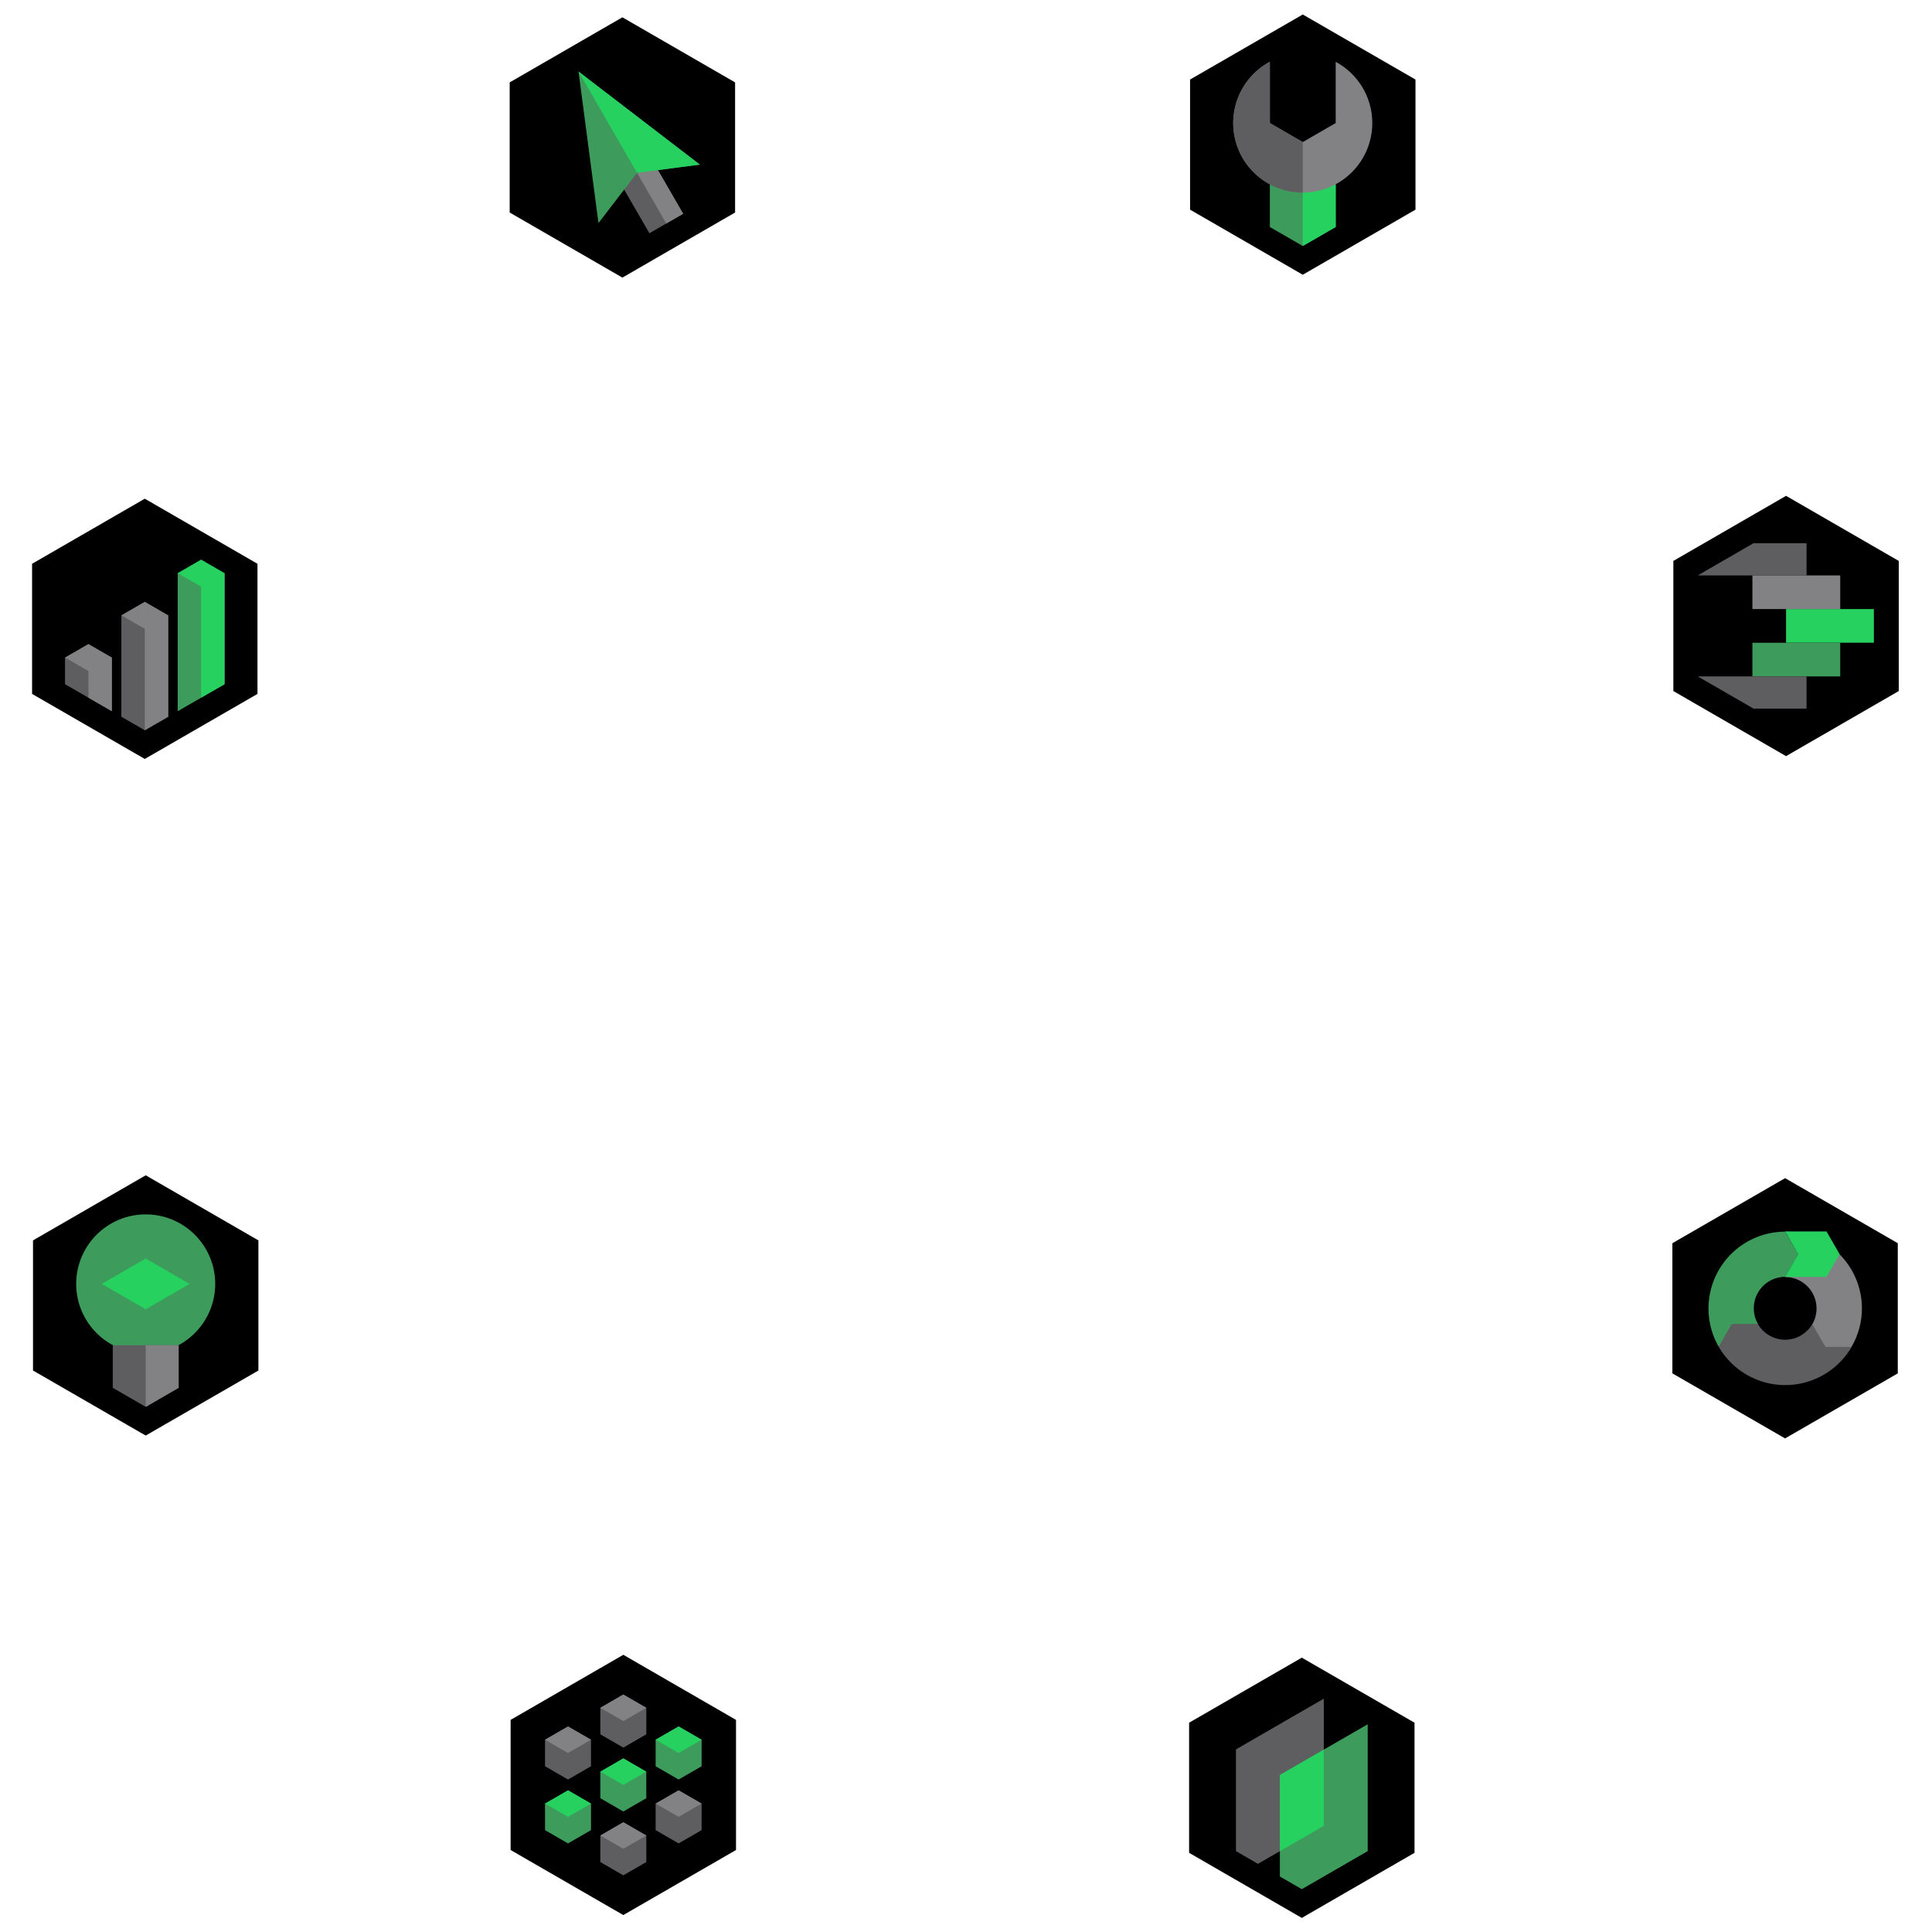 <?xml version="1.0" encoding="UTF-8"?> <svg xmlns="http://www.w3.org/2000/svg" viewBox="0 0 480 480"> <defs> <style>.cls-1{opacity:0.17;}.cls-2{fill:#3d9c5c;}.cls-3{fill:#26d15f;}.cls-4{fill:#828285;}.cls-5{fill:#5e5e61;}</style> </defs> <g id="Icons"> <polygon points="35.97 188.56 63.97 172.4 63.97 140.07 35.97 123.9 7.97 140.07 7.97 172.4 35.97 188.56"></polygon> <path d="M36.2,292l-28,16.17V340.5l28,16.16,28-16.16V308.17Z"></path> <path d="M154.86,411.13l-28,16.17v32.33l28,16.16,28-16.16V427.3Z"></path> <path d="M323.43,411.84l-28,16.16v32.33l28,16.17,28-16.17V428Z"></path> <path d="M443.5,292.71l-28,16.16v32.34l28,16.16,28-16.16V308.87Z"></path> <path d="M443.74,123.19l-28,16.17v32.33l28,16.17,28-16.17V139.36Z"></path> <path d="M323.67,3.6l-28,16.16V52.09l28,16.17,28-16.17V19.76Z"></path> <polygon points="154.63 68.97 182.63 52.8 182.63 20.47 154.63 4.3 126.63 20.47 126.63 52.8 154.63 68.97"></polygon> <polygon class="cls-2" points="315.49 45.81 315.49 56.4 323.67 61.12 331.85 56.4 331.85 45.81 315.49 45.81"></polygon> <polygon class="cls-3" points="323.67 45.81 323.67 61.12 331.85 56.4 331.85 45.81 323.67 45.81"></polygon> <path class="cls-4" d="M331.85,15.36V30.57l-8.18,4.73-8.18-4.73V15.36a17.27,17.27,0,1,0,16.36,0Z"></path> <path class="cls-5" d="M315.49,30.57V15.36a17.27,17.27,0,0,0,8.18,32.49V35.3Z"></path> <polygon class="cls-5" points="312.53 463.07 328.89 453.62 328.89 422.03 307.07 434.63 307.07 459.91 312.53 463.07"></polygon> <polygon class="cls-2" points="323.43 469.36 339.8 459.91 339.8 428.39 317.98 440.99 317.98 466.21 323.43 469.36"></polygon> <polygon class="cls-3" points="328.89 453.62 328.89 434.69 317.98 440.99 317.98 459.92 328.89 453.62"></polygon> <path class="cls-2" d="M443.5,306h0A19.09,19.09,0,0,0,427,334.58l9.77-5.64a7.81,7.81,0,0,1,6.76-11.71h0l3.26-5.64Z"></path> <path class="cls-5" d="M450.27,328.94a7.81,7.81,0,0,1-13.53,0h-6.51L427,334.58h0a19.1,19.1,0,0,0,33.07,0Z"></path> <path class="cls-4" d="M462.59,325A19.09,19.09,0,0,0,443.5,306l6.26,5.64-6.26,5.64a7.81,7.81,0,0,1,6.77,11.71h0l3.25,5.64H460A19,19,0,0,0,462.59,325Z"></path> <polygon class="cls-3" points="453.79 305.95 443.5 305.95 446.76 311.59 443.5 317.23 453.79 317.23 457.05 311.59 453.79 305.95"></polygon> <polygon class="cls-5" points="35.97 181.43 41.79 178.07 41.79 152.87 30.15 152.87 30.15 178.07 35.97 181.43"></polygon> <polygon class="cls-4" points="41.79 152.87 35.97 149.51 30.15 152.87 35.97 156.23 35.97 181.43 35.97 181.43 41.79 178.07 41.79 152.87 41.79 152.87 41.79 152.87"></polygon> <polygon class="cls-5" points="27.79 176.7 27.79 163.36 16.15 163.36 16.15 169.99 27.79 176.7"></polygon> <polygon class="cls-4" points="21.97 160 16.15 163.36 21.97 166.72 21.97 173.34 27.79 176.7 27.79 163.36 21.97 160"></polygon> <polygon class="cls-2" points="55.79 169.99 55.79 142.39 44.15 142.39 44.15 176.7 55.79 169.99"></polygon> <polygon class="cls-3" points="49.97 139.03 44.15 142.39 49.97 145.75 49.97 173.34 55.79 169.99 55.79 142.39 49.97 139.03"></polygon> <circle class="cls-2" cx="36.2" cy="318.98" r="17.27"></circle> <polygon class="cls-3" points="25.29 318.98 36.2 325.28 47.11 318.98 36.2 312.68 25.29 318.98"></polygon> <polygon class="cls-5" points="28.02 334.22 28.02 344.8 36.2 349.53 44.38 344.8 44.38 334.22 28.02 334.22"></polygon> <polygon class="cls-4" points="36.2 349.53 44.38 344.8 44.38 334.22 36.2 334.22 36.2 349.53"></polygon> <polygon class="cls-5" points="149.15 456.03 149.15 462.63 154.86 465.92 160.57 462.63 160.57 456.03 154.86 452.73 149.15 456.03"></polygon> <polygon class="cls-4" points="149.15 456.03 154.86 459.33 160.57 456.03 154.86 452.73 149.15 456.03"></polygon> <polygon class="cls-2" points="149.15 440.17 149.15 446.76 154.86 450.06 160.57 446.76 160.57 440.17 154.86 436.87 149.15 440.17"></polygon> <polygon class="cls-3" points="149.15 440.17 154.86 443.46 160.57 440.17 154.86 436.87 149.15 440.17"></polygon> <polygon class="cls-2" points="135.41 448.1 135.41 454.69 141.12 457.99 146.83 454.69 146.83 448.1 141.12 444.8 135.41 448.1"></polygon> <polygon class="cls-3" points="135.41 448.1 141.12 451.39 146.83 448.1 141.12 444.8 135.41 448.1"></polygon> <polygon class="cls-5" points="135.41 432.23 135.41 438.82 141.12 442.12 146.83 438.82 146.83 432.23 141.12 428.93 135.41 432.23"></polygon> <polygon class="cls-4" points="135.41 432.23 141.12 435.53 146.83 432.23 141.12 428.93 135.41 432.23"></polygon> <polygon class="cls-5" points="162.89 448.1 162.89 454.69 168.6 457.99 174.31 454.69 174.31 448.1 168.6 444.8 162.89 448.1"></polygon> <polygon class="cls-4" points="162.89 448.1 168.6 451.39 174.31 448.1 168.6 444.8 162.89 448.1"></polygon> <polygon class="cls-2" points="162.89 432.23 162.89 438.82 168.6 442.12 174.31 438.82 174.31 432.23 168.6 428.93 162.89 432.23"></polygon> <polygon class="cls-3" points="162.89 432.23 168.6 435.53 174.31 432.23 168.6 428.93 162.89 432.23"></polygon> <polygon class="cls-5" points="149.15 424.3 149.15 430.89 154.86 434.19 160.57 430.89 160.57 424.3 154.86 421 149.15 424.3"></polygon> <polygon class="cls-4" points="149.15 424.3 154.86 427.6 160.57 424.3 154.86 421 149.15 424.3"></polygon> <polygon class="cls-5" points="169.73 53.11 161.34 57.95 154.07 45.37 158.27 42.94 162.46 40.52 169.73 53.11"></polygon> <polygon class="cls-4" points="169.73 53.11 165.53 55.53 158.27 42.94 160.37 41.73 162.46 40.52 169.73 53.11"></polygon> <polygon class="cls-2" points="173.87 40.89 158.27 42.94 148.69 55.42 143.73 17.77 173.87 40.89"></polygon> <polygon class="cls-3" points="143.73 17.77 158.27 42.94 173.87 40.89 143.73 17.77"></polygon> <rect class="cls-3" x="443.74" y="151.32" width="21.82" height="8.36"></rect> <rect class="cls-2" x="435.38" y="159.69" width="21.82" height="8.36"></rect> <polygon class="cls-5" points="421.92 168.05 421.92 168.12 435.65 176.05 448.83 176.05 448.83 168.05 421.92 168.05"></polygon> <polygon class="cls-5" points="421.92 142.96 421.92 142.89 435.65 134.96 448.83 134.96 448.83 142.96 421.92 142.96"></polygon> <rect class="cls-4" x="435.38" y="142.96" width="21.82" height="8.36"></rect> </g> </svg> 